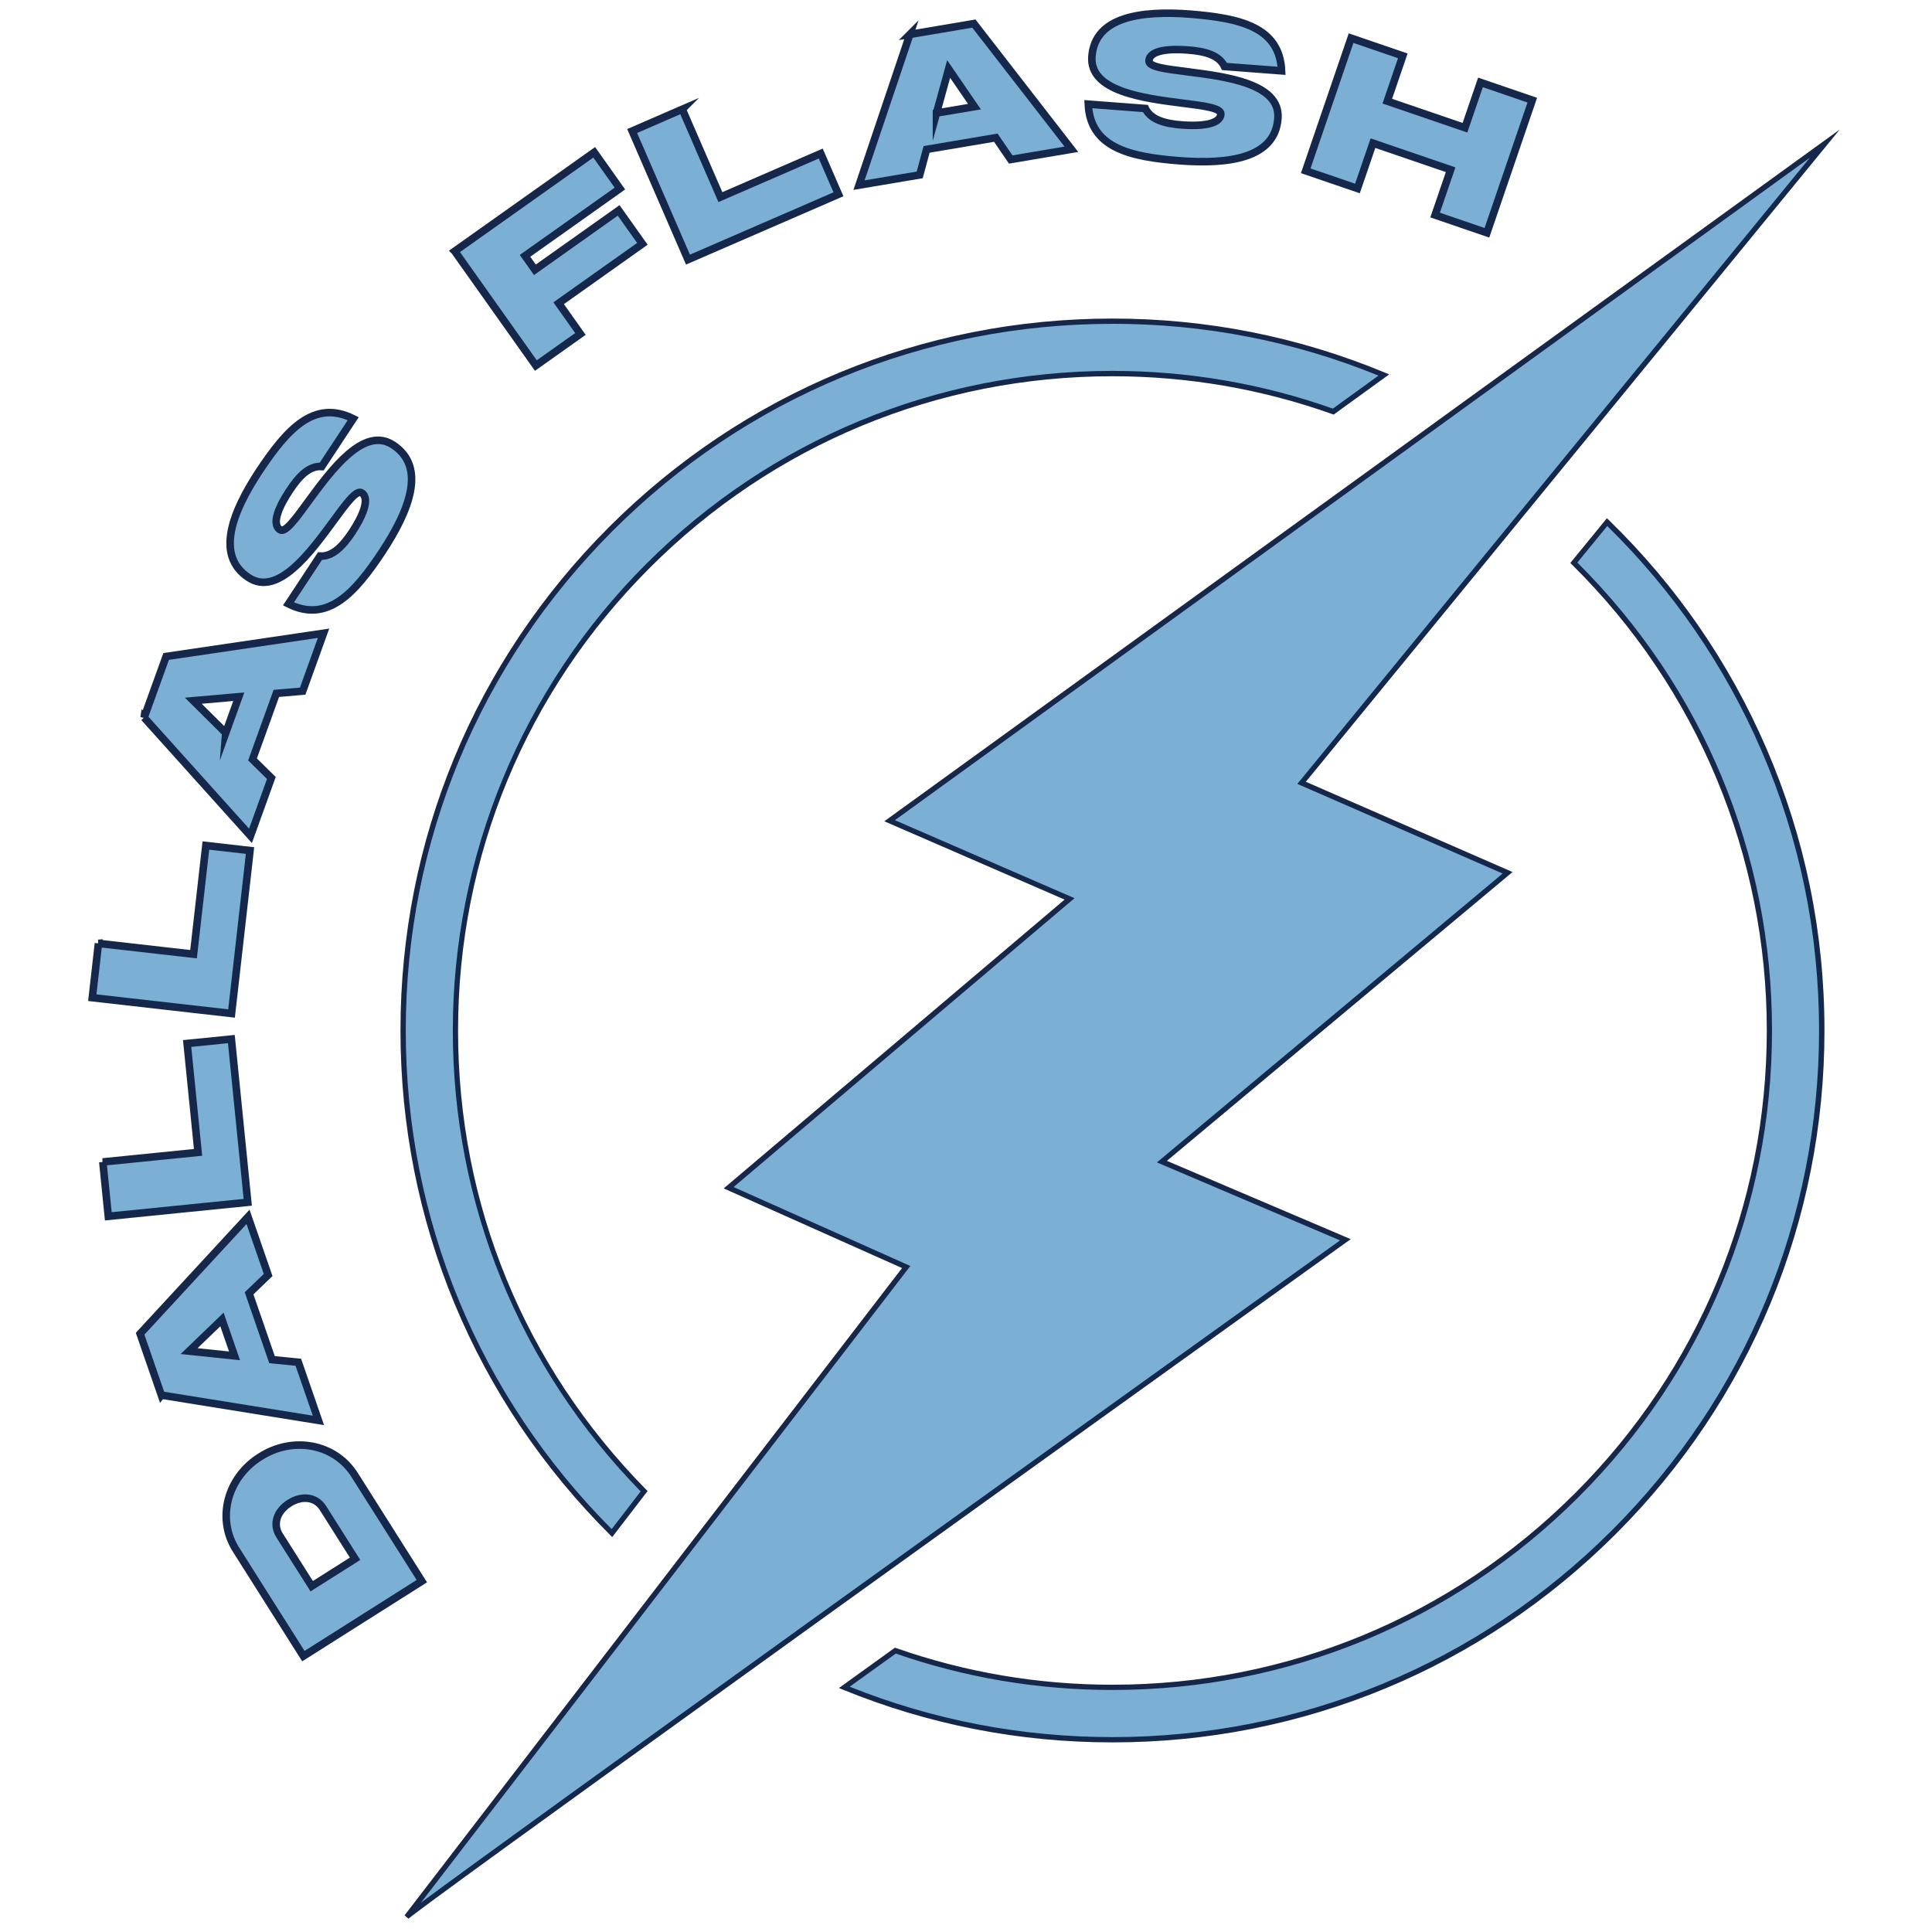 <svg viewBox="0 0 512 512" xmlns="http://www.w3.org/2000/svg" data-name="Layer 1" id="Layer_1">
  <defs>
    <style>
      .cls-1 {
        fill: #15284c;
      }

      .cls-1, .cls-2 {
        stroke-width: 0px;
      }

      .cls-2, .cls-3 {
        fill: #7bafd4;
      }

      .cls-3 {
        stroke: #15284c;
        stroke-miterlimit: 10;
        stroke-width: 2px;
      }
    </style>
  </defs>
  <g>
    <path d="M62.72,410.96c-5.57-8.55-2.38-19.53,6.23-24.89,8.48-5.47,19.82-3.68,25.16,5.01l17.68,27.94-31.39,19.87-17.68-27.94ZM74.12,406.95l8.49,13.41,11.49-7.27-8.49-13.41c-2.01-3.18-5.74-3.33-8.9-1.34-3.18,2.01-4.61,5.44-2.6,8.61Z" class="cls-3"></path>
    <path d="M42.76,369.73l-5.63-16.28,28.6-30.97,5.33,15.41-5.05,4.85,6.08,17.58,6.97.69,5.33,15.41-41.62-6.7ZM62.15,359.31l-3.33-9.64-8.71,8.39,12.04,1.25Z" class="cls-3"></path>
    <path d="M27.24,307.93l25.25-2.54-2.9-28.85,11.72-1.18,4.35,43.26-36.96,3.72-1.45-14.41Z" class="cls-3"></path>
    <path d="M26.08,250.01l25.21,2.86,3.27-28.8,11.7,1.33-4.9,43.19-36.9-4.19,1.63-14.39Z" class="cls-3"></path>
    <path d="M38.19,190.17l5.84-16.2,41.71-6.15-5.53,15.34-6.98.6-6.31,17.5,4.99,4.91-5.53,15.34-28.19-31.35ZM59.82,194.24l3.46-9.6-12.05,1.06,8.59,8.53Z" class="cls-3"></path>
    <path d="M81.68,132.92c6.14-8.37,14.76-20.13,22.52-14.98,8.86,5.84,4.27,17.38-2.91,28.28-7.19,10.86-14.45,19.01-24.84,13.82l8.35-12.67c3.31.2,6.05-2.6,8.55-6.39,2.48-3.76,4.9-8.79,2.5-10.37-1.36-.9-4.05,2.73-7.49,7.45-6.14,8.37-14.76,20.14-22.5,15-8.86-5.84-4.29-17.4,2.89-28.29,7.23-10.83,14.41-19.04,24.86-13.81l-8.35,12.67c-3.36-.23-6.05,2.6-8.55,6.39-2.48,3.76-4.97,8.74-2.5,10.37,1.36.9,4.03-2.74,7.47-7.46Z" class="cls-3"></path>
    <path d="M120.51,66.57l36.96-26.21,6.81,9.61-25.14,17.83,2.62,3.7,22.19-15.74,6.29,8.86-22.19,15.74,5.77,8.14-11.81,8.38-21.49-30.3Z" class="cls-3"></path>
    <path d="M180.81,28.96l10.1,23.28,26.6-11.55,4.69,10.8-39.88,17.31-14.79-34.08,13.29-5.77Z" class="cls-3"></path>
    <path d="M241.11,9.12l16.98-2.87,25.84,33.31-16.08,2.71-3.95-5.78-18.34,3.1-1.83,6.76-16.08,2.71,13.47-39.95ZM248.18,29.96l10.06-1.7-6.84-9.97-3.22,11.67Z" class="cls-3"></path>
    <path d="M314.63,19.01c10.29,1.31,24.76,3.13,24.03,12.41-.8,10.58-13.12,12.17-26.12,11.18-12.98-1.01-23.63-3.4-24.14-15l15.13,1.15c1.44,2.99,5.21,4.03,9.73,4.37,4.49.34,10.06.02,10.28-2.85.12-1.63-4.35-2.21-10.14-2.93-10.29-1.31-24.76-3.13-24.03-12.38.8-10.58,13.12-12.2,26.13-11.21,12.97,1.07,23.63,3.35,24.13,15.02l-15.13-1.15c-1.43-3.05-5.21-4.03-9.73-4.37-4.49-.34-10.05-.1-10.28,2.85-.12,1.63,4.35,2.19,10.14,2.9Z" class="cls-3"></path>
    <path d="M363.85,37.94l-4.11,12.01-13.71-4.69,12.02-35.15,13.71,4.69-4.11,12.01,20.58,7.04,4.11-12.01,13.73,4.7-12.02,35.15-13.73-4.7,4.11-12.01-20.58-7.04Z" class="cls-3"></path>
  </g>
  <g>
    <g>
      <path d="M483.6,38.06l-71.9,87.84-8.78,10.74-57.98,70.83,54.59,23.84-91.6,76.55,48.62,20.71s-72.77,52.18-139.6,100.27c-4.23,3.05-8.43,6.07-12.58,9.07-50.75,36.53-95,68.52-96.59,70.1l68.45-89.06,8.46-11.01,55.47-72.16-47.06-21.02,90.35-76.55-47.69-20.71,137.76-99.74,12.51-9.07,97.58-70.64Z" class="cls-2"></path>
      <path d="M108.26,508.5l-1.05-.92,76.91-100.07,54.93-71.46-47.26-21.11,90.34-76.54-47.78-20.75.99-.72,137.76-99.74,12.51-9.07,101.94-73.8-141.49,172.86,54.78,23.92-.87.73-90.73,75.81,48.72,20.75-1.01.72c-.73.52-73.54,52.73-139.6,100.27l-5.23,3.77c-2.47,1.77-4.92,3.54-7.35,5.3-60.89,43.82-95.16,68.69-96.5,70.03ZM194.4,314.57l46.85,20.93-129.69,168.72c13.49-10.03,56.02-40.71,92.38-66.88,2.43-1.76,4.89-3.52,7.35-5.3l5.23-3.77c61.83-44.49,129.56-93.07,138.6-99.55l-48.53-20.67.88-.73,90.74-75.82-54.4-23.76.59-.71,66.76-81.57,68.48-83.67-93.21,67.48-12.51,9.07-136.76,99.02,47.6,20.67-90.36,76.56Z" class="cls-1"></path>
    </g>
    <g>
      <path d="M366.73,99.38l-13.4,9.7c-18.29-6.53-38-10.08-58.54-10.08-96.15,0-174.1,77.94-174.1,174.1,0,47.56,19.08,90.68,50,122.09l-8.54,11.1c-34.18-34.05-55.34-81.15-55.34-133.2,0-103.82,84.16-187.97,187.97-187.97,25.48,0,49.78,5.07,71.93,14.26Z" class="cls-2"></path>
      <path d="M162.24,407.34l-.56-.56c-35.82-35.68-55.55-83.16-55.55-133.69s19.63-97.78,55.26-133.41c35.64-35.63,83.01-55.26,133.41-55.26,25.03,0,49.32,4.82,72.2,14.32l1.15.48-14.71,10.65-.35-.12c-18.68-6.66-38.29-10.04-58.3-10.04-46.32,0-89.86,18.04-122.61,50.79-32.75,32.75-50.79,76.29-50.79,122.61s17.69,88.97,49.8,121.6l.43.43-9.39,12.22ZM294.8,85.82c-50.02,0-97.05,19.48-132.42,54.85-35.37,35.37-54.85,82.4-54.85,132.42s19.38,96.79,54.57,132.14l7.68-9.99c-32.1-32.84-49.78-76.2-49.78-122.15s18.18-90.58,51.2-123.6c33.01-33.01,76.91-51.2,123.6-51.2,20.05,0,39.7,3.37,58.43,10l12.08-8.75c-22.37-9.11-46.08-13.73-70.51-13.73Z" class="cls-1"></path>
    </g>
    <g>
      <path d="M482.76,273.09c0,103.81-84.15,187.96-187.96,187.96-25.14,0-49.12-4.93-71.04-13.88,4.44-3.2,8.95-6.44,13.52-9.74,18.01,6.31,37.37,9.74,57.52,9.74,96.14,0,174.1-77.94,174.1-174.09,0-48.5-19.84-92.37-51.83-123.94l8.81-10.77c35.09,34.14,56.89,81.89,56.89,134.72Z" class="cls-2"></path>
      <path d="M294.8,461.75c-24.66,0-48.65-4.69-71.3-13.93l-1.17-.48,3.04-2.19c3.79-2.73,7.63-5.49,11.51-8.29l.3-.21.35.12c18.36,6.43,37.63,9.7,57.29,9.7,46.31,0,89.85-18.04,122.61-50.78,32.75-32.75,50.79-76.29,50.79-122.6s-18.33-90.59-51.62-123.45l-.45-.45,9.7-11.86.55.53c17.88,17.39,31.92,37.77,41.76,60.58,10.18,23.61,15.34,48.72,15.34,74.64,0,50.4-19.62,97.77-55.26,133.41-35.63,35.63-83.01,55.26-133.41,55.26ZM225.2,447c22.13,8.86,45.54,13.35,69.6,13.35,50.02,0,97.05-19.48,132.42-54.85s54.85-82.39,54.85-132.42c0-25.73-5.12-50.66-15.23-74.09-9.66-22.4-23.42-42.45-40.9-59.59l-7.93,9.69c33.27,33.07,51.59,77.08,51.59,123.99s-18.18,90.58-51.2,123.59c-33.02,33.01-76.91,51.19-123.6,51.19-19.69,0-39-3.25-57.41-9.65-3.78,2.72-7.52,5.42-11.21,8.07l-.98.71Z" class="cls-1"></path>
    </g>
  </g>
</svg>